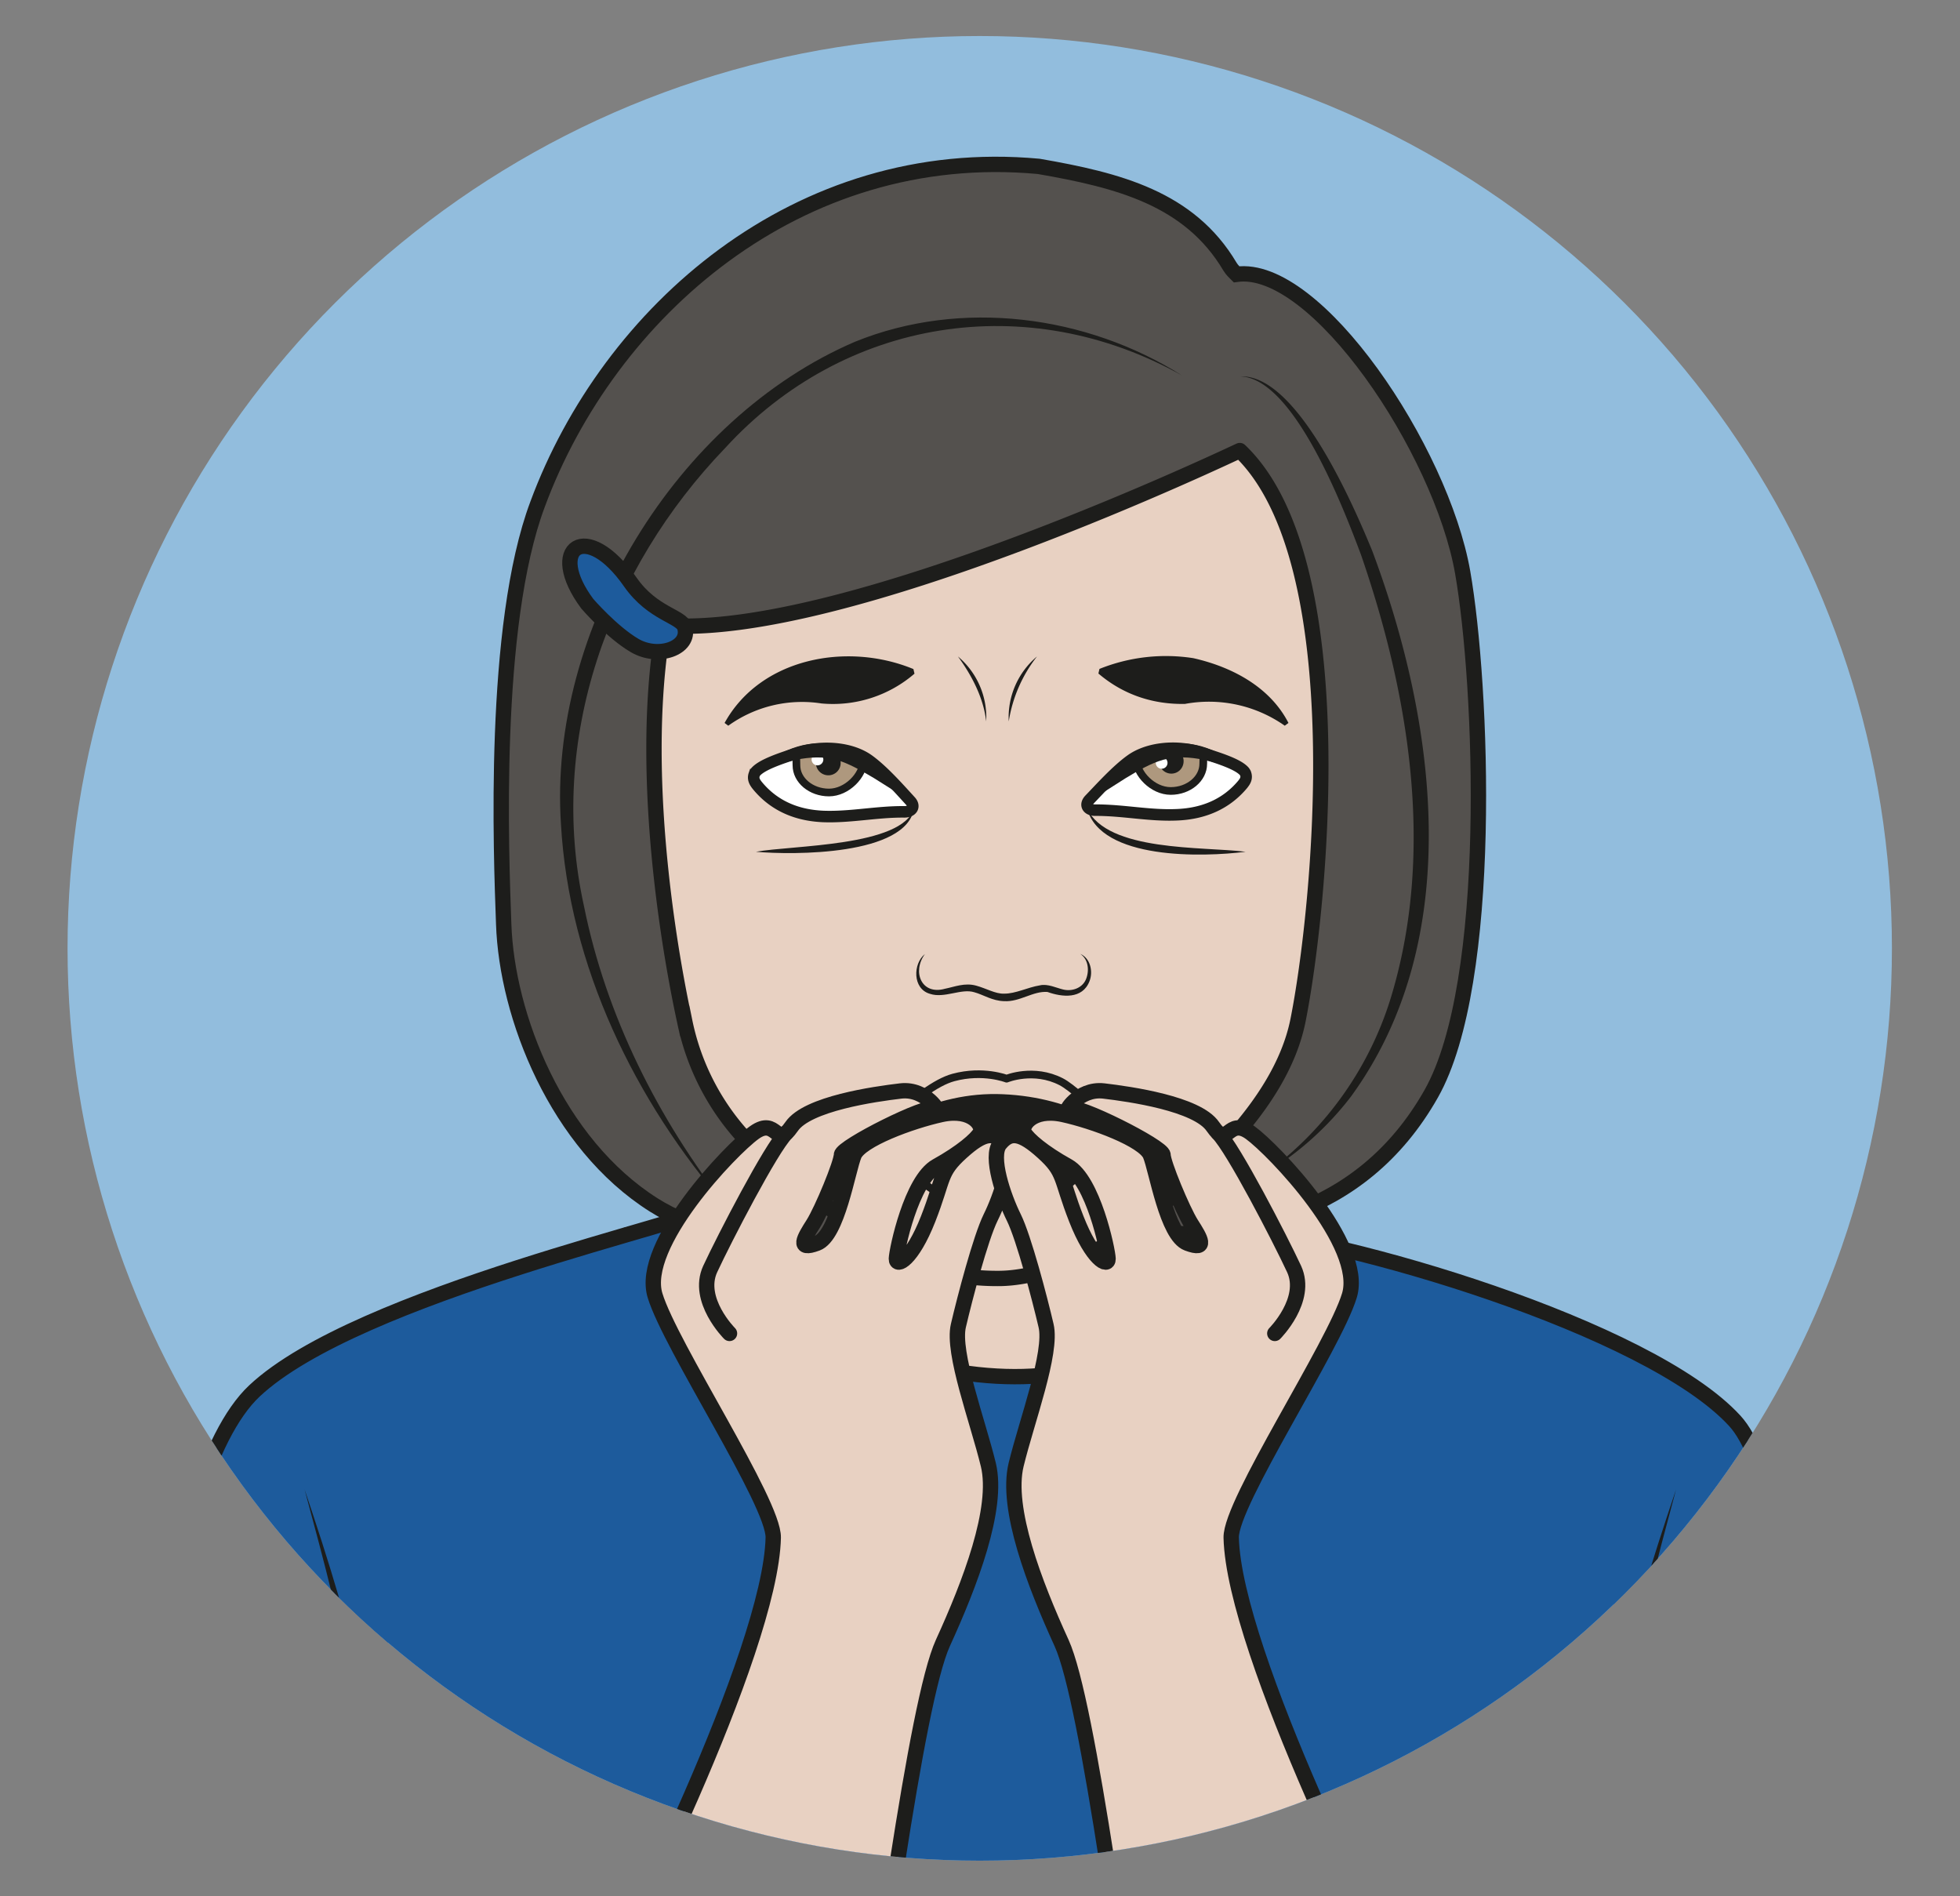<?xml version="1.0" encoding="UTF-8" standalone="no"?><svg xmlns="http://www.w3.org/2000/svg" xml:space="preserve" viewBox="0 0 170.19 164.62"><rect x="0" y="0" width="170.19" height="164.62" fill="#808080" stroke="none"/><defs><clipPath id="a" clipPathUnits="userSpaceOnUse"><path d="M4.4 61.73a59.42 59.42 0 0 1 118.84 0 59.42 59.42 0 0 1-118.84 0"/></clipPath></defs><g clip-path="url(#a)" transform="matrix(1.333 0 0 -1.333 0 164.62)"><path d="M0 0a82.55 82.55 0 1 0-165.11 0A82.55 82.55 0 0 0 0 0" style="fill:#92bddd;fill-opacity:1;fill-rule:nonzero;stroke:none" transform="translate(149.88 59.8)"/><path d="M0 0s10.2 1.56 10.2 7.95c0 6.4-1.22 13.82-1.22 13.82s29.32 1.16 32.14 4.28c2.83 3.12-11.88-20.96-1.86-25.7 0 0-.54-15.49-16.01-13.75C15.37-12.5 0 0 0 0" style="fill:#e8d1c2;fill-opacity:1;fill-rule:nonzero;stroke:none" transform="translate(40.84 43.07)"/><path d="M0 0s10.2 1.56 10.2 7.95c0 6.4-1.22 13.82-1.22 13.82s29.32 1.16 32.14 4.28c2.83 3.12-11.88-20.96-1.86-25.7 0 0-.54-15.49-16.01-13.75C15.37-12.5 0 0 0 0Z" style="fill:none;stroke:#1d1d1b;stroke-width:1;stroke-linecap:round;stroke-linejoin:round;stroke-miterlimit:10;stroke-dasharray:none;stroke-opacity:1" transform="translate(40.84 43.07)"/><path d="M0 0c-.86.62-6.53 39.05-1.9 54.47 1.36 4.53 17.78.16 17.56 1.72-3.07 21.62-3.45 44.08-7.71 48.72-5.62 6.12-25.54 11.92-32.9 12.46 0 0-2.73-10.58-15.79-9.51-13.05 1.06-16.93 12.01-17.8 11.04-.87-.97-23.2-5.73-29.93-12.04-6.2-5.82-8.2-30.65-9.64-52.14-.09-1.24 19 2.75 20.26-1.48 6.44-21.57-3.85-58.74-7.36-55.55" style="fill:#1d5b9c;fill-opacity:1;fill-rule:nonzero;stroke:#1d1d1b;stroke-width:1;stroke-linecap:round;stroke-linejoin:round;stroke-miterlimit:10;stroke-dasharray:none;stroke-opacity:1" transform="translate(105.05 -73.95)"/><path d="M0 0s7.36-21.8 4.01-31.85C.66-41.9 4.66-52.32 11.77-55c5.51-2.07 14.81-1.33 17.68 1.05" style="fill:#1d5b9c;fill-opacity:1;fill-rule:nonzero;stroke:none" transform="translate(19.84 26.49)"/><path d="M0 0c3.08-9.13 5.9-18.77 5.17-28.53-.35-3.22-1.8-6.2-1.82-9.45-.37-6.1 1.9-13.18 7.57-16.18 2.8-1.4 6.12-1.75 9.25-1.78 3.15.09 6.56.22 9.28 1.99-2.6-1.98-6.1-2.3-9.27-2.52-3.26-.07-6.62.15-9.64 1.56-6.07 3.15-8.51 10.52-8.19 16.98.03 3.29 1.51 6.3 1.9 9.5C5.04-18.83 2.49-9.22 0 0" style="fill:#1d1d1b;fill-opacity:1;fill-rule:nonzero;stroke:none" transform="translate(19.84 26.49)"/><path d="M0 0s-7.36-21.8-4.01-31.85C-.66-41.9-4.66-52.32-11.77-55c-5.51-2.07-14.81-1.33-17.68 1.05" style="fill:#1d5b9c;fill-opacity:1;fill-rule:nonzero;stroke:none" transform="translate(109.18 26.49)"/><path d="M0 0c-2.48-9.22-5.03-18.83-4.26-28.43.4-3.2 1.88-6.21 1.9-9.5.33-6.46-2.1-13.83-8.18-16.98-3.02-1.4-6.37-1.63-9.64-1.56-3.17.21-6.67.54-9.27 2.52 2.71-1.77 6.13-1.9 9.28-1.99 3.13.03 6.44.37 9.25 1.78 5.67 3 7.94 10.07 7.57 16.18-.01 3.25-1.47 6.23-1.82 9.45C-5.89-18.77-3.09-9.13 0 0" style="fill:#1d1d1b;fill-opacity:1;fill-rule:nonzero;stroke:none" transform="translate(109.18 26.49)"/><path d="M0 0c-.81-1.1-.22-2.58 1.26-2.16.58.11 1.22.4 1.95.2.64-.18 1.2-.52 1.73-.5.73-.02 1.47.39 2.25.51.48.12 1.04-.17 1.45-.26.54-.13 1.17.08 1.4.61.24.5.22 1.24-.33 1.61.63-.26.82-1.1.58-1.71-.23-.68-1.04-1.03-1.72-.9-.67.14-1.07.36-1.74.1-.55-.16-1.2-.49-1.88-.45-.75.01-1.3.4-1.86.55-.81.26-1.88-.4-2.78-.09C-.8-2.19-.77-.6 0 0" style="fill:#1d1d1b;fill-opacity:1;fill-rule:nonzero;stroke:none" transform="translate(60.67 62.65)"/><path d="M0 0s-5.93-.12-6.39-2.8c0 0 .63-2.56 6.05-2.6C5.08-5.44 5.5-2.32 5.5-2.32S4.17.04 0 0" style="fill:#1d1d1b;fill-opacity:1;fill-rule:nonzero;stroke:none" transform="translate(65.47 54.24)"/><path d="M0 0s-.08-2.06 2.53-2.58c2.61-.53 6.52.24 7.32.86A3.5 3.5 0 0 1 10.9 0S7.96-1.12 5.1-1.08C2.52-1.05 0 0 0 0" style="fill:#fff;fill-opacity:1;fill-rule:nonzero;stroke:none" transform="translate(59.82 50.87)"/><path d="M0 0s-.08-2.06 2.53-2.58c2.61-.53 6.52.24 7.32.86A3.5 3.5 0 0 1 10.9 0S7.96-1.12 5.1-1.08C2.52-1.05 0 0 0 0Z" style="fill:none;stroke:#1d1d1b;stroke-width:.5;stroke-linecap:butt;stroke-linejoin:miter;stroke-miterlimit:10;stroke-dasharray:none;stroke-opacity:1" transform="translate(59.82 50.87)"/><path d="M0 0s0-5.54 6.6-5.54c6.15 0 6.59 5.7 6.59 5.7-.28-1.14-1.61-3.88-6.6-4.05C1.72-4.05.33-1.37 0 0" style="fill:#e8d1c2;fill-opacity:1;fill-rule:nonzero;stroke:none" transform="translate(58.71 52.39)"/><path d="M0 0s0-5.54 6.6-5.54c6.15 0 6.59 5.7 6.59 5.7-.28-1.14-1.61-3.88-6.6-4.05C1.72-4.05.33-1.37 0 0Z" style="fill:none;stroke:#1d1d1b;stroke-width:.5;stroke-linecap:round;stroke-linejoin:round;stroke-miterlimit:10;stroke-dasharray:none;stroke-opacity:1" transform="translate(58.71 52.39)"/><path d="M0 0s-3.31 3.6-4.62 4.28c-1.72.9-3.41.2-3.41.2s-1.46.56-3.32.07C-13.6 3.95-17.06 0-17.06 0c1.02 1.16 4.47 3.46 8.78 3.27C-3.8 3.07-1.02.96 0 0" style="fill:#e8d1c2;fill-opacity:1;fill-rule:nonzero;stroke:none" transform="translate(73.8 50.38)"/><path d="M0 0s-3.31 3.6-4.62 4.28c-1.72.9-3.41.2-3.41.2s-1.46.56-3.32.07C-13.6 3.95-17.06 0-17.06 0c1.02 1.16 4.47 3.46 8.78 3.27C-3.8 3.07-1.02.96 0 0Z" style="fill:none;stroke:#1d1d1b;stroke-width:.5;stroke-linecap:round;stroke-linejoin:round;stroke-miterlimit:10;stroke-dasharray:none;stroke-opacity:1" transform="translate(73.8 50.38)"/><path d="M0 0c4.44 3.77 10.14 7.13 15.64 3.3.71-.37 1.47-.78 2.25-.7.79.08 1.54.47 2.29.8 4.16 2.2 7.78 2.6 11.43-.82a22.92 22.92 0 0 0 3.3-3.67c-1 1.3-2.14 2.5-3.38 3.57-3.61 3.35-7.18 2.9-11.25.7-.76-.33-1.5-.74-2.37-.82-.88-.08-1.67.36-2.38.75C10.13 6.95 4.48 3.58 0 0" style="fill:#1d1d1b;fill-opacity:1;fill-rule:nonzero;stroke:none" transform="translate(48.48 84.65)"/><path d="M0 0c4.44 3.77 10.14 7.13 15.64 3.3.71-.37 1.47-.78 2.25-.7.79.08 1.54.46 2.29.79 4.16 2.2 7.79 2.62 11.43-.81a22.97 22.97 0 0 0 3.3-3.67c-1 1.3-2.14 2.5-3.38 3.57-3.61 3.35-7.18 2.9-11.25.7-.76-.33-1.5-.74-2.37-.82-.88-.08-1.67.36-2.38.75C10.13 6.95 4.48 3.58 0 0" style="fill:#1d1d1b;fill-opacity:1;fill-rule:nonzero;stroke:none" transform="translate(48.42 83.26)"/><path d="M0 0c.88-.66 1.83-1.73 2.56-2.52.31-.34.1-.67-.39-.67-1.7.02-3.37-.36-5.08-.3A5.37 5.37 0 0 0-7-1.53c-.16.19-.3.4-.2.68.02.06.06.12.1.17.38.44 1.5.83 2.8 1.23C-2.9.97-1.1.82 0 0" style="fill:#fff;fill-opacity:1;fill-rule:nonzero;stroke:#1d1d1b;stroke-width:.75;stroke-linecap:butt;stroke-linejoin:miter;stroke-miterlimit:10;stroke-dasharray:none;stroke-opacity:1" transform="translate(57.2 74.73)"/><path d="M0 0c-.36 0-1.66-.2-2-.27-.02-.12 0-.53 0-.67 0-.94.92-1.7 2.04-1.7S2.2-1.56 2.2-.62C2.2-.42.5 0 0 0" style="fill:#ae987e;fill-opacity:1;fill-rule:evenodd;stroke:none" transform="translate(54.63 75.38)"/><path d="M0 0c-.36 0-1.66-.2-2-.27-.02-.12 0-.53 0-.67 0-.94.92-1.7 2.04-1.7S2.2-1.56 2.2-.62C2.2-.42.5 0 0 0Z" style="fill:none;stroke:#1d1d1b;stroke-width:.5;stroke-linecap:butt;stroke-linejoin:miter;stroke-miterlimit:10;stroke-dasharray:none;stroke-opacity:1" transform="translate(54.63 75.38)"/><path d="M0 0a.78.78 0 0 0-.77-.78.78.78 0 0 0-.78.78A.78.78 0 1 0 0 0" style="fill:#1d1d1b;fill-opacity:1;fill-rule:evenodd;stroke:none" transform="translate(55.4 74.6)"/><path d="M0 0c-.88-.64-1.83-1.69-2.56-2.46-.31-.34-.1-.66.39-.65 1.7.01 3.38-.36 5.08-.29A5.4 5.4 0 0 1 7-1.5c.16.18.3.38.2.66a.56.56 0 0 1-.1.17c-.37.43-1.5.8-2.8 1.2C2.9.94 1.1.8 0 0" style="fill:#fff;fill-opacity:1;fill-rule:nonzero;stroke:#1d1d1b;stroke-width:.75;stroke-linecap:butt;stroke-linejoin:miter;stroke-miterlimit:10;stroke-dasharray:none;stroke-opacity:1" transform="translate(73.5 74.75)"/><path d="M0 0c.36 0 1.67-.22 2-.29v-.65c0-.94-.92-1.7-2.04-1.7S-2.2-1.56-2.2-.62C-2.2-.42-.5 0 0 0" style="fill:#ae987e;fill-opacity:1;fill-rule:evenodd;stroke:none" transform="translate(76.08 75.49)"/><path d="M0 0c.36 0 1.67-.22 2-.29v-.65c0-.94-.92-1.7-2.04-1.7S-2.2-1.56-2.2-.62C-2.2-.42-.5 0 0 0Z" style="fill:none;stroke:#1d1d1b;stroke-width:.5;stroke-linecap:butt;stroke-linejoin:miter;stroke-miterlimit:10;stroke-dasharray:none;stroke-opacity:1" transform="translate(76.08 75.49)"/><path d="M0 0c0-.43.35-.78.77-.78.43 0 .77.35.77.78 0 .43-.34.78-.77.78A.78.78 0 0 1 0 0" style="fill:#1d1d1b;fill-opacity:1;fill-rule:evenodd;stroke:none" transform="translate(75.31 74.7)"/><path d="M0 0a4.92 4.92 0 0 0 1.77-4.06A8.97 8.97 0 0 1 0 0" style="fill:#1d1d1b;fill-opacity:1;fill-rule:nonzero;stroke:none" transform="translate(62.73 81.25)"/><path d="M0 0a8.95 8.95 0 0 1-1.77-4.06C-1.95-2.56-1.12-.96 0 0" style="fill:#1d1d1b;fill-opacity:1;fill-rule:nonzero;stroke:none" transform="translate(67.68 81.25)"/><path d="M0 0a.36.36 0 1 0-.51-.51A.36.36 0 0 0 0 0" style="fill:#fff;fill-opacity:1;fill-rule:nonzero;stroke:none" transform="translate(54.2 75.06)"/><path d="M0 0a.36.36 0 1 0-.51-.51A.36.36 0 0 0 0 0" style="fill:#fff;fill-opacity:1;fill-rule:nonzero;stroke:none" transform="translate(75.73 74.86)"/><path d="M0 0c3.39 3.27 7.31 1.76 9.66-1.83L7.36-.39c-.77.44-1.54.9-2.32 1.1C3.41 1.18 1.61.54 0 0" style="fill:#1d1d1b;fill-opacity:1;fill-rule:nonzero;stroke:none" transform="translate(50.1 74.04)"/><path d="M0 0c-1.61.54-3.42 1.18-5.04.72-.78-.2-1.55-.66-2.32-1.1l-2.3-1.46C-7.31 1.77-3.4 3.26 0 0" style="fill:#1d1d1b;fill-opacity:1;fill-rule:nonzero;stroke:none" transform="translate(80.61 74.04)"/><path d="M0 0c2.22 4.09 7.67 5.18 11.81 3.37l.07-.29a7.61 7.61 0 0 0-5.82-1.92c-2 .41-4.1-.2-5.82-1.34L0 0" style="fill:#1d1d1b;fill-opacity:1;fill-rule:nonzero;stroke:none" transform="translate(48.13 77.1)"/><path d="M0 0a8.22 8.22 0 0 1-6.23 1.3 7.66 7.66 0 0 0-5.41 1.96l.06.3c2 .75 3.85 1.1 5.87.72C-3.28 3.72-.9 2.45.24.18L0 0" style="fill:#1d1d1b;fill-opacity:1;fill-rule:nonzero;stroke:none" transform="translate(83.16 76.92)"/><path d="M0 0c2.66.32 5.34.45 7.91 1.19.8.26 1.74.61 1.97 1.52C9.43-.25 2.34-.23 0 0" style="fill:#1d1d1b;fill-opacity:1;fill-rule:nonzero;stroke:none" transform="translate(50.1 69.04)"/><path d="M0 0c-2.7-.34-9.02-.56-9.92 2.7.33-.86 1.17-1.3 1.97-1.6C-5.39.24-2.69.2 0 0" style="fill:#1d1d1b;fill-opacity:1;fill-rule:nonzero;stroke:none" transform="translate(80.72 69.04)"/><path d="M0 0c7.14-.36 15.25.94 19.87 9.1 4.11 7.27 3.33 26.61 2.05 33.95-1.4 8-9.55 20.14-14.73 19.42-.1.1-.3.28-.43.5C4.12 67.42-.51 68.6-5.7 69.5c-15.7 1.45-28.02-9.51-32.64-22-2.98-7.93-2.37-22.88-2.21-27.34.2-6 3.45-14.3 9.77-18.3 5.2-3.3 14.42-2.89 14.53-2.4" style="fill:#54514e;fill-opacity:1;fill-rule:nonzero;stroke:#1d1d1b;stroke-width:1;stroke-linecap:butt;stroke-linejoin:miter;stroke-miterlimit:10;stroke-dasharray:none;stroke-opacity:1" transform="translate(73.36 43.16)"/><path d="M0 0c-1.84-10.52.89-23.58 1.37-25.78A15.88 15.88 0 0 1 7.5-35.4c5.21-3.92 8.3-7.2 14.38-7.14 4 .04 8.52 3.12 8.56 3.12 3.89 3.13 9.73 7.96 10.88 13.68 1.42 7.09 3.75 29.94-3.79 37.12C37.53 11.4 11.71-.99 0 0" style="fill:#e8d1c2;fill-opacity:1;fill-rule:nonzero;stroke:none" transform="translate(43.23 82.77)"/><path d="M0 0c-1.84-10.52.89-23.58 1.37-25.78A15.88 15.88 0 0 1 7.5-35.4c5.21-3.92 8.3-7.2 14.38-7.14 4 .04 8.52 3.12 8.56 3.12 3.89 3.13 9.73 7.96 10.88 13.68 1.42 7.09 3.75 29.94-3.79 37.12C37.53 11.4 11.71-.99 0 0Z" style="fill:none;stroke:#1d1d1b;stroke-width:1;stroke-linecap:butt;stroke-linejoin:miter;stroke-miterlimit:10;stroke-dasharray:none;stroke-opacity:1" transform="translate(43.23 82.77)"/><path d="M0 0c3.69.15 7.34-8.34 8.58-11.34 4.2-11.2 6.1-25.32-1.39-35.58a20.35 20.35 0 0 0-5.46-4.92A22.21 22.21 0 0 1 9.9-40.13c2.74 9.35 1.08 19.47-2.05 28.53C6.74-8.65 3.5-.12 0 0" style="fill:#1d1d1b;fill-opacity:1;fill-rule:nonzero;stroke:none" transform="translate(80.8 98.98)"/><path d="M0 0c-10.07 5.64-22.01 3.75-29.76-4.72-7.6-7.9-11.6-18.97-9.2-29.84 1.44-7.14 4.82-13.86 9.3-19.58-5.98 6.86-10.28 15.7-10.8 24.93C-41.3-16.55-32.96-2.8-21.3 2.2-14.37 5.01-6.23 3.93 0 0" style="fill:#1d1d1b;fill-opacity:1;fill-rule:nonzero;stroke:none" transform="translate(77 99.04)"/><path d="M0 0s1.59-1.84 3.07-2.71c1.56-.92 3.64-.17 3.28 1.16-.2.74-2.08.87-3.54 2.95C-.08 5.55-2.72 3.65 0 0" style="fill:#1d5b9c;fill-opacity:1;fill-rule:nonzero;stroke:none" transform="translate(38.26 84.17)"/><path d="M0 0s1.59-1.84 3.07-2.71c1.56-.92 3.64-.17 3.28 1.16-.2.74-2.08.87-3.54 2.95C-.08 5.55-2.72 3.65 0 0Z" style="fill:none;stroke:#1d1d1b;stroke-width:1;stroke-linecap:round;stroke-linejoin:round;stroke-miterlimit:10;stroke-dasharray:none;stroke-opacity:1" transform="translate(38.26 84.17)"/><path d="M0 0c-.85-1.15-.23-2.7 1.31-2.26.61.12 1.28.41 2.03.2.66-.18 1.25-.54 1.81-.52.76-.01 1.53.41 2.34.54.5.12 1.08-.17 1.51-.27.57-.14 1.23.08 1.48.64.23.53.2 1.3-.36 1.68.65-.28.85-1.14.6-1.78-.46-1.19-1.79-1.04-2.74-.7-.94.07-1.8-.66-2.82-.6-.78.02-1.35.42-1.94.58-.85.27-1.95-.42-2.9-.1C-.82-2.26-.78-.62 0 0" style="fill:#1d1d1b;fill-opacity:1;fill-rule:nonzero;stroke:none" transform="translate(60.25 61.36)"/><path d="M0 0s-6.18-.12-6.65-2.93c0 0 .65-2.66 6.3-2.7 5.65-.04 6.07 3.21 6.07 3.21S4.35.04 0 0" style="fill:#1d1d1b;fill-opacity:1;fill-rule:nonzero;stroke:none" transform="translate(65.25 52.6)"/><path d="M0 0s-.09-2.14 2.64-2.7c2.72-.54 6.79.26 7.62.9.83.65 1.11 1.8 1.11 1.8S8.3-1.17 5.31-1.13C2.62-1.09 0 0 0 0" style="fill:#fff;fill-opacity:1;fill-rule:nonzero;stroke:none" transform="translate(59.37 49.09)"/><path d="M0 0s-.09-2.14 2.64-2.7c2.72-.54 6.79.26 7.62.9.83.65 1.11 1.8 1.11 1.8S8.3-1.17 5.31-1.13C2.62-1.09 0 0 0 0Z" style="fill:none;stroke:#1d1d1b;stroke-width:.5;stroke-linecap:butt;stroke-linejoin:miter;stroke-miterlimit:10;stroke-dasharray:none;stroke-opacity:1" transform="translate(59.37 49.09)"/><path d="M0 0s0-5.77 6.87-5.77c6.42 0 6.87 5.94 6.87 5.94-.29-1.19-1.68-4.05-6.87-4.22C1.8-4.22.34-1.43 0 0" style="fill:#e8d1c2;fill-opacity:1;fill-rule:nonzero;stroke:none" transform="translate(58.21 50.67)"/><path d="M0 0s0-5.77 6.87-5.77c6.42 0 6.87 5.94 6.87 5.94-.29-1.19-1.68-4.05-6.87-4.22C1.8-4.22.34-1.43 0 0Z" style="fill:none;stroke:#1d1d1b;stroke-width:.5;stroke-linecap:round;stroke-linejoin:round;stroke-miterlimit:10;stroke-dasharray:none;stroke-opacity:1" transform="translate(58.21 50.67)"/><path d="M0 0s-3.45 3.75-4.81 4.46c-1.8.93-3.56.2-3.56.2s-1.52.6-3.46.08C-14.15 4.12-17.77 0-17.77 0c1.06 1.2 4.65 3.6 9.14 3.4C-3.96 3.2-1.06 1 0 0" style="fill:#e8d1c2;fill-opacity:1;fill-rule:nonzero;stroke:none" transform="translate(73.94 48.58)"/><path d="M0 0s-3.45 3.75-4.81 4.46c-1.8.93-3.56.2-3.56.2s-1.52.6-3.46.08C-14.15 4.12-17.77 0-17.77 0c1.06 1.2 4.65 3.6 9.14 3.4C-3.96 3.2-1.06 1 0 0Z" style="fill:none;stroke:#1d1d1b;stroke-width:.5;stroke-linecap:round;stroke-linejoin:round;stroke-miterlimit:10;stroke-dasharray:none;stroke-opacity:1" transform="translate(73.94 48.58)"/><path d="M0 0c.92-.68 1.91-1.8 2.67-2.63.32-.35.1-.7-.4-.7-1.78.02-3.53-.37-5.3-.3-1.8.08-3.24.75-4.28 2.02-.16.2-.3.42-.2.71a.6.6 0 0 0 .1.18C-7-.26-5.83.15-4.5.56-3.02 1-1.14.86 0 0" style="fill:#fff;fill-opacity:1;fill-rule:nonzero;stroke:#1d1d1b;stroke-width:.75;stroke-linecap:butt;stroke-linejoin:miter;stroke-miterlimit:10;stroke-dasharray:none;stroke-opacity:1" transform="translate(56.64 73.95)"/><path d="M0 0c-.37 0-1.73-.21-2.08-.28-.02-.13 0-.56 0-.7 0-.97.95-1.77 2.12-1.77 1.17 0 2.25 1.13 2.25 2.1C2.29-.45.53 0 0 0" style="fill:#ae987e;fill-opacity:1;fill-rule:evenodd;stroke:none" transform="translate(53.96 74.63)"/><path d="M0 0c-.37 0-1.73-.21-2.08-.28-.02-.13 0-.56 0-.7 0-.97.95-1.77 2.12-1.77 1.17 0 2.25 1.13 2.25 2.1C2.29-.45.53 0 0 0Z" style="fill:none;stroke:#1d1d1b;stroke-width:.5;stroke-linecap:butt;stroke-linejoin:miter;stroke-miterlimit:10;stroke-dasharray:none;stroke-opacity:1" transform="translate(53.96 74.63)"/><path d="M0 0a.8.8 0 0 0-.8-.81.81.81 0 0 0 0 1.63A.8.8 0 0 0 0 0" style="fill:#1d1d1b;fill-opacity:1;fill-rule:evenodd;stroke:none" transform="translate(54.76 73.81)"/><path d="M0 0c-.92-.67-1.9-1.76-2.67-2.56-.32-.35-.1-.69.4-.68 1.78.01 3.53-.38 5.3-.3 1.8.07 3.24.73 4.28 1.97.16.2.3.4.2.7a.57.57 0 0 1-.1.17C7-.25 5.83.14 4.5.54 3.02 1 1.14.84 0 0" style="fill:#fff;fill-opacity:1;fill-rule:nonzero;stroke:#1d1d1b;stroke-width:.75;stroke-linecap:butt;stroke-linejoin:miter;stroke-miterlimit:10;stroke-dasharray:none;stroke-opacity:1" transform="translate(73.63 73.97)"/><path d="M0 0c.37 0 1.74-.23 2.08-.3.02-.13 0-.54 0-.68 0-.97-.95-1.77-2.12-1.77-1.17 0-2.25 1.13-2.25 2.1C-2.29-.45-.53 0 0 0" style="fill:#ae987e;fill-opacity:1;fill-rule:evenodd;stroke:none" transform="translate(76.3 74.73)"/><path d="M0 0c.37 0 1.74-.23 2.08-.3.02-.13 0-.54 0-.68 0-.97-.95-1.77-2.12-1.77-1.17 0-2.25 1.13-2.25 2.1C-2.29-.45-.53 0 0 0Z" style="fill:none;stroke:#1d1d1b;stroke-width:.5;stroke-linecap:butt;stroke-linejoin:miter;stroke-miterlimit:10;stroke-dasharray:none;stroke-opacity:1" transform="translate(76.3 74.73)"/><path d="M0 0a.8.8 0 0 1 .8-.81c.45 0 .8.36.8.81a.8.8 0 0 1-.8.81A.81.81 0 0 1 0 0" style="fill:#1d1d1b;fill-opacity:1;fill-rule:evenodd;stroke:none" transform="translate(75.5 73.92)"/><path d="M0 0a5.17 5.17 0 0 0 1.84-4.23C1.67-2.7.9-1.23 0 0" style="fill:#1d1d1b;fill-opacity:1;fill-rule:nonzero;stroke:none" transform="translate(62.4 80.74)"/><path d="M0 0a9.17 9.17 0 0 1-1.84-4.23A5.17 5.17 0 0 0 0 0" style="fill:#1d1d1b;fill-opacity:1;fill-rule:nonzero;stroke:none" transform="translate(67.55 80.74)"/><path d="M0 0a.38.38 0 1 0-.54-.54A.38.38 0 0 0 0 0" style="fill:#fff;fill-opacity:1;fill-rule:nonzero;stroke:none" transform="translate(53.52 74.3)"/><path d="M0 0a.38.38 0 1 0-.54-.54A.38.38 0 0 0 0 0" style="fill:#fff;fill-opacity:1;fill-rule:nonzero;stroke:none" transform="translate(75.94 74.08)"/><path d="M0 0c3.55 3.37 7.59 1.8 10.07-1.91L7.67-.4c-.8.47-1.6.94-2.41 1.17C3.56 1.25 1.68.58 0 0" style="fill:#1d1d1b;fill-opacity:1;fill-rule:nonzero;stroke:none" transform="translate(49.24 73.23)"/><path d="M0 0c-1.68.57-3.56 1.25-5.26.78C-6.08.55-6.88.08-7.68-.4l-2.39-1.52C-7.59 1.8-3.55 3.37 0 0" style="fill:#1d1d1b;fill-opacity:1;fill-rule:nonzero;stroke:none" transform="translate(81.03 73.23)"/><path d="M0 0c2.34 4.24 7.99 5.29 12.3 3.51l.07-.3a8.13 8.13 0 0 0-6.06-1.94A8.23 8.23 0 0 1 .24-.18L0 0" style="fill:#1d1d1b;fill-opacity:1;fill-rule:nonzero;stroke:none" transform="translate(47.2 76.41)"/><path d="M0 0a8.58 8.58 0 0 1-6.5 1.42c-2.05-.04-4 .58-5.64 1.98l.07.3a11.6 11.6 0 0 0 6.11.7c2.53-.57 5-1.88 6.2-4.22L0 0" style="fill:#1d1d1b;fill-opacity:1;fill-rule:nonzero;stroke:none" transform="translate(83.69 76.23)"/><path d="M0 0c2.36.43 9.52.33 10.3 2.82C9.8-.25 2.44-.22 0 0" style="fill:#1d1d1b;fill-opacity:1;fill-rule:nonzero;stroke:none" transform="translate(49.24 68.02)"/><path d="M0 0c-2.77-.35-9.43-.55-10.33 2.82C-9-.01-2.8.35 0 0" style="fill:#1d1d1b;fill-opacity:1;fill-rule:nonzero;stroke:none" transform="translate(81.14 68.02)"/><path d="M0 0s5.9-20 9.02-31.09c1.76-6.28 10.47-19.12 16.63-16.34 6.15 2.78 15.59 15.18 17.51 28.29 1.93 13.1 4.32 31.78 6.08 35.63 1.76 3.85 3.65 8.75 2.96 11.61-.7 2.87-2.37 7.3-1.95 9.06.41 1.76 1.44 5.7 2.1 7.04.66 1.33 1.58 3.99.9 4.8-.66.8-1.33.78-2.8-.55-1.46-1.32-1.12-1.66-2.17-4.34-1.05-2.68-2.08-3.18-2.07-2.6.02.6.98 5.12 2.61 6.03 1.64.91 2.6 1.75 2.85 2.18.25.42-.5 1.62-2.51 1.19-2.01-.44-5.28-1.65-5.7-2.64-.41-.98-1.08-5.25-2.42-5.75-1.34-.5-.84.34-.25 1.26.58.92 1.84 3.97 1.84 4.5 0 .52 5.69 3.38 6.1 3 .43-.38-.55 1.36-2.24 1.16-1.69-.2-6.08-.82-7.1-2.31-1.03-1.5-.95.67-2.45-.41-1.51-1.09-7.46-7.3-6.45-10.6 1-3.3 7.75-13.5 7.7-15.77-.17-7.45-10.14-27.37-11.73-29.83-.3-.45-2.45 4.7-3.22 8.44-.43 2.1-5.43-.3-8.15-.7C10.53.6 0 0 0 0" style="fill:#e8d1c2;fill-opacity:1;fill-rule:evenodd;stroke:none" transform="translate(12.18)"/><path d="M0 0s5.9-20 9.02-31.09c1.76-6.28 10.47-19.12 16.63-16.34 6.15 2.78 15.59 15.18 17.51 28.29 1.93 13.1 4.32 31.78 6.08 35.63 1.76 3.85 3.65 8.75 2.96 11.61-.7 2.87-2.37 7.3-1.95 9.06.41 1.76 1.44 5.7 2.1 7.04.66 1.33 1.58 3.99.9 4.8-.66.8-1.33.78-2.8-.55-1.46-1.32-1.12-1.66-2.17-4.34-1.05-2.68-2.08-3.18-2.07-2.6.02.6.98 5.12 2.61 6.03 1.64.91 2.6 1.75 2.85 2.18.25.42-.5 1.62-2.51 1.19-2.01-.44-5.28-1.65-5.7-2.64-.41-.98-1.08-5.25-2.42-5.75-1.34-.5-.84.34-.25 1.26.58.92 1.84 3.97 1.84 4.5 0 .52 5.69 3.38 6.1 3 .43-.38-.55 1.36-2.24 1.16-1.69-.2-6.08-.82-7.1-2.31-1.03-1.5-.95.67-2.45-.41-1.51-1.09-7.46-7.3-6.45-10.6 1-3.3 7.75-13.5 7.7-15.77-.17-7.45-10.14-27.37-11.73-29.83-.3-.45-2.45 4.7-3.22 8.44-.43 2.1-5.43-.3-8.15-.7C10.53.6 0 0 0 0Z" style="fill:none;stroke:#1d1d1b;stroke-width:1;stroke-linecap:round;stroke-linejoin:round;stroke-miterlimit:10;stroke-dasharray:none;stroke-opacity:1" transform="translate(12.18)"/><path d="M0 0s-2.18 2.18-1.26 4.19c.93 2 3.96 7.86 4.95 8.86" style="fill:none;stroke:#1d1d1b;stroke-width:1;stroke-linecap:round;stroke-linejoin:miter;stroke-miterlimit:10;stroke-dasharray:none;stroke-opacity:1" transform="translate(47.52 36.65)"/><path d="M0 0s-5.9-20-9.02-31.09c-1.76-6.28-10.47-19.12-16.63-16.34-6.15 2.78-15.59 15.18-17.51 28.29-1.93 13.1-4.32 31.78-6.08 35.63-1.76 3.85-3.65 8.75-2.96 11.61.7 2.87 2.37 7.3 1.95 9.06-.41 1.76-1.44 5.7-2.1 7.04-.66 1.33-1.58 3.99-.9 4.8.66.8 1.33.78 2.8-.55 1.46-1.32 1.12-1.66 2.17-4.34 1.05-2.68 2.08-3.18 2.07-2.6-.02.6-.98 5.12-2.61 6.03-1.64.91-2.6 1.75-2.85 2.18-.25.42.5 1.62 2.51 1.19 2.01-.44 5.28-1.65 5.7-2.64.41-.98 1.08-5.25 2.42-5.75 1.34-.5.84.34.25 1.26-.58.92-1.84 3.97-1.84 4.5 0 .52-5.69 3.38-6.1 3-.43-.38.55 1.36 2.24 1.16 1.69-.2 6.08-.82 7.1-2.31 1.03-1.5.95.67 2.45-.41 1.51-1.09 7.46-7.3 6.45-10.6-1-3.3-7.75-13.5-7.7-15.77.17-7.45 10.14-27.37 11.73-29.83.3-.45 2.45 4.7 3.22 8.44.43 2.1 5.43-.3 8.15-.7C-10.53.6 0 0 0 0" style="fill:#e8d1c2;fill-opacity:1;fill-rule:evenodd;stroke:none" transform="translate(118.39)"/><path d="M0 0s-5.9-20-9.02-31.09c-1.76-6.28-10.47-19.12-16.63-16.34-6.15 2.78-15.59 15.18-17.51 28.29-1.93 13.1-4.32 31.78-6.08 35.63-1.76 3.85-3.65 8.75-2.96 11.61.7 2.87 2.37 7.3 1.95 9.06-.41 1.76-1.44 5.7-2.1 7.04-.66 1.33-1.58 3.99-.9 4.8.66.8 1.33.78 2.8-.55 1.46-1.32 1.12-1.66 2.17-4.34 1.05-2.68 2.08-3.18 2.07-2.6-.02.6-.98 5.12-2.61 6.03-1.64.91-2.6 1.75-2.85 2.18-.25.42.5 1.62 2.51 1.19 2.01-.44 5.28-1.65 5.7-2.64.41-.98 1.08-5.25 2.42-5.75 1.34-.5.84.34.25 1.26-.58.92-1.84 3.97-1.84 4.5 0 .52-5.69 3.38-6.1 3-.43-.38.55 1.36 2.24 1.16 1.69-.2 6.08-.82 7.1-2.31 1.03-1.5.95.67 2.45-.41 1.51-1.09 7.46-7.3 6.45-10.6-1-3.3-7.75-13.5-7.7-15.77.17-7.45 10.14-27.37 11.73-29.83.3-.45 2.45 4.7 3.22 8.44.43 2.1 5.43-.3 8.15-.7C-10.53.6 0 0 0 0Z" style="fill:none;stroke:#1d1d1b;stroke-width:1;stroke-linecap:round;stroke-linejoin:round;stroke-miterlimit:10;stroke-dasharray:none;stroke-opacity:1" transform="translate(118.39)"/><path d="M0 0s2.18 2.18 1.26 4.19c-.93 2-3.96 7.86-4.95 8.86" style="fill:none;stroke:#1d1d1b;stroke-width:1;stroke-linecap:round;stroke-linejoin:miter;stroke-miterlimit:10;stroke-dasharray:none;stroke-opacity:1" transform="translate(83.04 36.65)"/></g></svg>